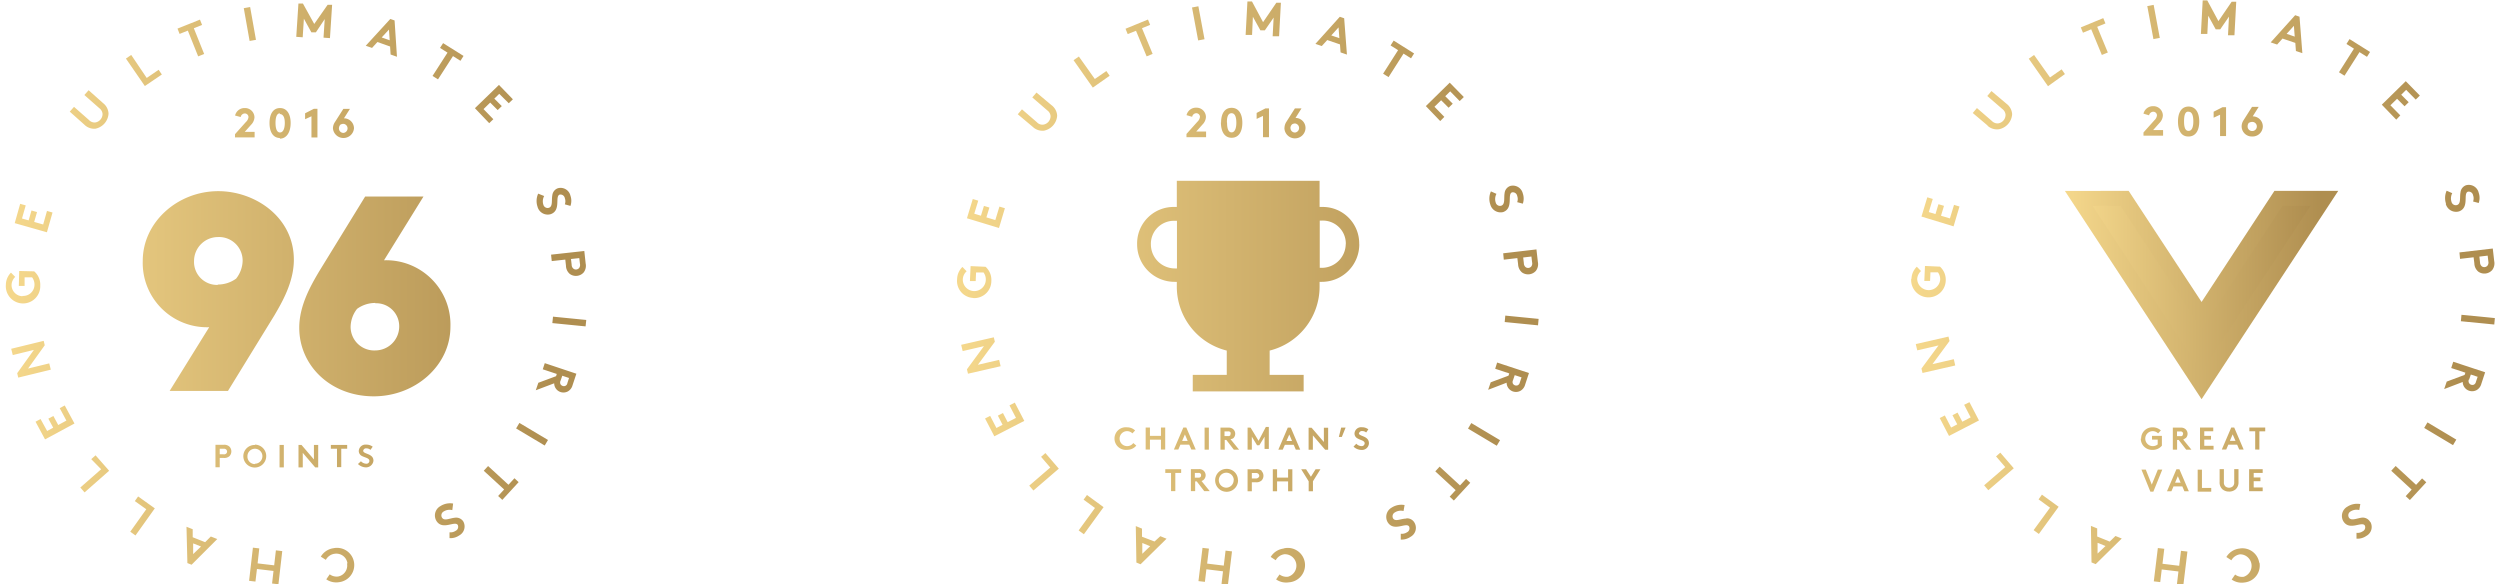 <svg id="Layer_1" data-name="Layer 1" xmlns="http://www.w3.org/2000/svg" xmlns:xlink="http://www.w3.org/1999/xlink" width="4.62in" height="1.08in" viewBox="0 0 332.43 78.05"><defs><style>.cls-1{fill:url(#linear-gradient);}.cls-2{fill:url(#linear-gradient-2);}.cls-3{fill:url(#linear-gradient-3);}.cls-4{stroke-miterlimit:10;stroke-width:2px;fill:url(#linear-gradient-4);stroke:url(#linear-gradient-5);}</style><linearGradient id="linear-gradient" x1="1465.54" y1="2207.91" x2="1543.09" y2="2207.91" gradientUnits="userSpaceOnUse"><stop offset="0" stop-color="#f5d88c"/><stop offset="0.94" stop-color="#af8e50"/></linearGradient><linearGradient id="linear-gradient-2" x1="1592.59" y1="2207.81" x2="1670.3" y2="2207.81" xlink:href="#linear-gradient"/><linearGradient id="linear-gradient-3" x1="1720.06" y1="2207.71" x2="1797.97" y2="2207.71" xlink:href="#linear-gradient"/><linearGradient id="linear-gradient-4" x1="276.9" y1="38.99" x2="309.7" y2="38.99" xlink:href="#linear-gradient"/><linearGradient id="linear-gradient-5" x1="275.05" y1="39.4" x2="311.55" y2="39.4" xlink:href="#linear-gradient"/></defs><title>awards</title><path class="cls-1" d="M1477.55,2185.87a1.87,1.87,0,0,1-1.49-.56l-1.93-1.72,0.57-.64,2,1.76a1.05,1.05,0,0,0,.81.33,1.15,1.15,0,0,0,1-1.14,1.05,1.05,0,0,0-.43-0.77l-2-1.76,0.57-.64,1.93,1.72a1.88,1.88,0,0,1,.73,1.42A2.19,2.19,0,0,1,1477.55,2185.87Zm4.08-9.37,0.71-.48,2.07,3.07L1486,2178l0.43,0.63-2.27,1.54Zm9.89-5.2,0.28,0.71-1.1.44,1.38,3.44-0.8.32-1.38-3.44-1.1.44-0.28-.71Zm5.85-1.53,0.85-.15L1499,2174l-0.85.15Zm9.41,2.11,1.79-2.56,0.6,0-0.29,4.45-0.86-.06,0.16-2.48L1507,2173l-0.6,0-1-1.82-0.16,2.48-0.86-.06,0.29-4.45,0.6,0Zm6.88,2.91,3.28-3.58,0.57,0.2,0.32,4.85-0.85-.3-0.07-1.07-1.69-.6-0.72.79Zm2.13-1.11,1.07,0.38-0.1-1.43Zm10.93,2.47-0.41.65-1-.63-2,3.11-0.73-.46,2-3.11-1-.63,0.41-.64Zm4.77,5.06-0.66.64,1,1-0.55.53-1-1-0.89.87,1.31,1.35-0.55.53-1.91-2,3.21-3.11,1.86,1.92-0.55.53Zm6,13.65a1.46,1.46,0,0,0-.11,1.15,0.59,0.59,0,0,0,.75.42c0.54-.19.32-1,0.45-1.68a1.12,1.12,0,0,1,.74-0.93,1.35,1.35,0,0,1,1.68,1,2.06,2.06,0,0,1,0,1.36l-0.75-.21a1.2,1.2,0,0,0,0-.82,0.59,0.59,0,0,0-.69-0.48c-0.68.24,0.23,2.1-1.19,2.61a1.41,1.41,0,0,1-1.77-1,2.37,2.37,0,0,1,.09-1.74Zm2.82,8.49-1.81.2-0.09-.86,4.44-.49,0.18,1.67a1.46,1.46,0,0,1-.27,1.2,1.39,1.39,0,0,1-1.84.2,1.47,1.47,0,0,1-.52-1.11Zm0.85,0.69a0.66,0.66,0,0,0,.24.52,0.53,0.53,0,0,0,.39.11,0.55,0.55,0,0,0,.36-0.19,0.67,0.67,0,0,0,.12-0.56l-0.09-.77-1.11.12Zm1.95,7.37-0.09.86-4.44-.44,0.09-.86Zm-3.94,7.21-1.87-.62,0.27-.82,4.22,1.41-0.51,1.54a1.34,1.34,0,0,1-.62.82,1.24,1.24,0,0,1-1.72-.57,1.15,1.15,0,0,1-.11-0.51l-2.46.93,0.34-1,2.37-.88Zm0.5,0.92a0.53,0.53,0,0,0,0,.45,0.52,0.52,0,0,0,.28.23,0.47,0.47,0,0,0,.64-0.38l0.22-.68-0.9-.3Zm-1.67,7.9-0.44.74-3.82-2.28,0.44-.74Zm-6.1,8-0.56-.52,0.8-.87-2.72-2.5,0.58-.63,2.72,2.5,0.8-.87,0.56,0.52Zm-6.68,1.37a1.47,1.47,0,0,0-1.15.18,0.59,0.59,0,0,0-.22.83c0.32,0.48,1,.07,1.74,0a1.13,1.13,0,0,1,1.09.49,1.36,1.36,0,0,1-.52,1.87,2.07,2.07,0,0,1-1.31.37v-0.78a1.19,1.19,0,0,0,.8-0.19,0.59,0.59,0,0,0,.3-0.79c-0.4-.6-2,0.74-2.83-0.51a1.42,1.42,0,0,1,.5-2,2.38,2.38,0,0,1,1.71-.35Zm-14,7.11a1.5,1.5,0,0,0-1.74-1.28,1.56,1.56,0,0,0-1.15.81l-0.67-.43a2.35,2.35,0,0,1,1.72-1.13,2.3,2.3,0,1,1,.72,4.54,2.32,2.32,0,0,1-1.71-.38l0.46-.67a1.53,1.53,0,0,0,1.14.29A1.49,1.49,0,0,0,1511.16,2243.93Zm-12,0,2.21,0.26,0.23-2,0.85,0.1-0.51,4.43-0.85-.1,0.19-1.68-2.21-.26-0.2,1.68-0.85-.1,0.51-4.43,0.85,0.1Zm-5.39-3.25-3.43,3.43-0.56-.22-0.12-4.85,0.83,0.33,0,1.07,1.66,0.66,0.76-.76Zm-2.17,1-1.05-.42,0,1.43Zm-8.75-1.48-0.7-.5,2.14-3-1.53-1.09,0.44-.62,2.23,1.59Zm-6.8-5.75-0.57-.65,2.78-2.44L1477,2230l0.58-.51,1.81,2.06Zm-5-8.2,0.81-.44-0.65-1.21,0.67-.36,0.65,1.21,1.09-.59-0.89-1.66,0.67-.36,1.3,2.41-3.93,2.12-1.27-2.36,0.67-.36Zm-3.86-7.13-0.14-.59,2.23-3.11-2.82.69-0.21-.84,4.34-1.06,0.14,0.59-2.23,3.11,2.83-.69,0.21,0.84Zm0.6-10.91a1.5,1.5,0,0,0,1.57-1.48,1.57,1.57,0,0,0-.32-1l-1,0,0,1.15-0.77,0,0.05-2,2,0.05a2.35,2.35,0,0,1,.81,1.9,2.3,2.3,0,1,1-4.59-.11,2.32,2.32,0,0,1,.68-1.62l0.57,0.57a1.53,1.53,0,0,0-.49,1.07A1.49,1.49,0,0,0,1467.8,2208.24Zm-0.1-10.34,0.89,0.25,0.38-1.32,0.74,0.21-0.38,1.32,1.2,0.34,0.51-1.81,0.74,0.21-0.75,2.64-4.3-1.22,0.73-2.58,0.74,0.21Zm25,14.52a8.59,8.59,0,0,1-8.87-8.87c0-5.12,4.61-9.3,10.09-9.3,4.9,0,10.09,3.46,10.09,9.16,0,3-1.59,5.7-2.6,7.43l-6.2,10.09h-7.79Zm1.15-5.7a4.14,4.14,0,0,0,2.45-.79,4,4,0,0,0,.87-2.38,3.15,3.15,0,0,0-3.32-3.17,3.2,3.2,0,0,0-3.17,3.17A3.07,3.07,0,0,0,1493.89,2206.73Zm22.2-3.24a8.59,8.59,0,0,1,8.87,8.87c0,5.19-4.69,9.3-10.24,9.3-5.77,0-9.95-4.11-9.95-9.16,0-3,1.59-5.7,2.6-7.43l6.2-10.09h7.79Zm-1.15,5.7a4.14,4.14,0,0,0-2.45.79,4,4,0,0,0-.86,2.38,3.15,3.15,0,0,0,3.32,3.17,3.2,3.2,0,0,0,3.17-3.17A3.07,3.07,0,0,0,1514.94,2209.18Zm-20.79,20.73v1.21h-0.57v-3h1.12a1,1,0,0,1,.77.27,0.93,0.93,0,0,1,0,1.23,1,1,0,0,1-.77.26h-0.54Zm0.52-.51a0.45,0.45,0,0,0,.36-0.12,0.36,0.36,0,0,0,.1-0.25,0.37,0.37,0,0,0-.1-0.26,0.45,0.45,0,0,0-.36-0.12h-0.52v0.74h0.52Zm4.18-1.3a1.53,1.53,0,1,1-1.55,1.53A1.5,1.5,0,0,1,1498.85,2228.11Zm0,2.55a1,1,0,1,0-1-1A1,1,0,0,0,1498.85,2230.66Zm3.29-2.51h0.57v3h-0.57v-3Zm2.53,0h0.4l1.66,1.94v-1.94h0.57v3h-0.4l-1.66-1.94v1.94h-0.57v-3Zm6.5,0v0.51h-0.79v2.46h-0.57v-2.46H1509v-0.51h2.15Zm1.84,2.18a1,1,0,0,0,.7.33,0.39,0.39,0,0,0,.43-0.37c0-.38-0.55-0.43-1-0.66a0.75,0.75,0,0,1-.42-0.68,0.9,0.9,0,0,1,1-.84,1.38,1.38,0,0,1,.86.28l-0.3.42a0.8,0.8,0,0,0-.51-0.2,0.39,0.39,0,0,0-.46.32c0,0.48,1.37.33,1.37,1.33a1,1,0,0,1-1,.89,1.59,1.59,0,0,1-1.07-.45Zm-16.81-46.17a1.29,1.29,0,0,1,1.29-1,1.26,1.26,0,0,1,1.3,1.24,1.54,1.54,0,0,1-.46,1l-0.84.94h1.32v0.74h-2.62v-0.43l1.45-1.62a1.06,1.06,0,0,0,.35-0.65,0.49,0.49,0,0,0-.5-0.5,0.58,0.58,0,0,0-.54.48Zm6,3c-0.9,0-1.4-.77-1.4-2s0.5-2,1.4-2,1.42,0.77,1.42,2S1503.09,2187.2,1502.17,2187.2Zm0-3.3c-0.44,0-.6.56-0.6,1.28s0.16,1.28.6,1.28,0.64-.56.64-1.28S1502.64,2183.91,1502.16,2183.91Zm3.35,0,1.17-.6h0.48v3.83h-0.8v-2.83l-0.85.39v-0.8Zm5.19,0.67a1.34,1.34,0,0,1,1.34,1.34,1.41,1.41,0,0,1-2.81,0,1.52,1.52,0,0,1,.28-0.86l1.11-1.74h0.88Zm-0.47.84a0.77,0.77,0,0,0-.2.5,0.6,0.6,0,0,0,.62.61,0.61,0.61,0,0,0,0-1.21A0.79,0.79,0,0,0,1510.22,2185.37Z" transform="translate(-1465.54 -2168.68)"/><path class="cls-2" d="M1602.74,2185.62l-2-1.68,0.56-.66,2,1.73a1,1,0,0,0,.82.32,1.15,1.15,0,0,0,1-1.15,1.05,1.05,0,0,0-.44-0.76l-2-1.73,0.56-.65,2,1.68a1.87,1.87,0,0,1,.76,1.41,2.19,2.19,0,0,1-1.75,2A1.87,1.87,0,0,1,1602.74,2185.62Zm8.29-6.39-2.13-3-0.71.49,2.57,3.66,2.25-1.58-0.44-.63Zm5.5-6.44,1.42,3.42,0.8-.33-1.42-3.43,1.09-.45-0.29-.71-3,1.23,0.29,0.71Zm9.15,1.13-0.82-4.4-0.85.16,0.82,4.4Zm6.46-3,1,1.81,0.6,0,1.17-1.7-0.13,2.49,0.86,0,0.24-4.47-0.61,0-1.77,2.59-1.48-2.76-0.61,0-0.24,4.47,0.86,0Zm9.2,3.91-0.85-.29,3.26-3.62,0.58,0.2,0.37,4.85-0.85-.29-0.08-1.07-1.7-.58Zm1.27-1.42,1.08,0.37-0.11-1.44Zm7.65,5.57,2-3.14,1,0.63,0.41-.65-2.73-1.72-0.41.65,1,0.63-2,3.14Zm7.45,5.31-1.32-1.35,0.89-.87,1,1,0.55-.54-1-1,0.66-.65,1.27,1.3,0.55-.54-1.88-1.92-3.19,3.13,1.92,2Zm7.86,12.71c1.42-.52.5-2.38,1.18-2.63a0.59,0.59,0,0,1,.69.48,1.2,1.2,0,0,1,0,.83l0.75,0.2a2.07,2.07,0,0,0,0-1.36,1.36,1.36,0,0,0-1.69-1,1.13,1.13,0,0,0-.74.94c-0.12.68,0.1,1.49-.44,1.69a0.59,0.59,0,0,1-.75-0.42,1.48,1.48,0,0,1,.1-1.16l-0.74-.33a2.38,2.38,0,0,0-.08,1.75A1.42,1.42,0,0,0,1665.57,2197Zm0,5.51,4.44-.52,0.19,1.67a1.47,1.47,0,0,1-.27,1.2,1.4,1.4,0,0,1-1.84.21,1.48,1.48,0,0,1-.53-1.11l-0.1-.81-1.81.21Zm2.67,0.56,0.09,0.77a0.68,0.68,0,0,0,.24.52,0.54,0.54,0,0,0,.39.1,0.55,0.55,0,0,0,.36-0.19,0.68,0.68,0,0,0,.11-0.56l-0.09-.77Zm-2.39,7.76-0.08.86,4.45,0.44,0.08-.86Zm-1.09,6.27,4.25,1.4-0.51,1.55a1.35,1.35,0,0,1-.62.82,1.25,1.25,0,0,1-1.74-.57,1.16,1.16,0,0,1-.11-0.51l-2.47.95,0.34-1,2.38-.89,0.1-.3-1.88-.62Zm2.11,2.82a0.52,0.52,0,0,0,.65.21,0.53,0.53,0,0,0,.27-0.37l0.23-.68-0.91-.3-0.23.68A0.53,0.53,0,0,0,1666.86,2219.9Zm-6,6,3.84,2.29,0.44-.74-3.84-2.29Zm-1.07,7.59-2.72-2.51-0.58.63,2.72,2.51-0.8.87,0.56,0.52,2.19-2.37-0.56-.52Zm-7.18,4.43c-0.69,0-1.42.44-1.74,0a0.59,0.59,0,0,1,.23-0.83,1.47,1.47,0,0,1,1.15-.18l0.14-.8a2.38,2.38,0,0,0-1.72.34,1.42,1.42,0,0,0-.51,2c0.84,1.25,2.43-.08,2.83.52a0.59,0.59,0,0,1-.3.79,1.2,1.2,0,0,1-.81.18l0,0.78a2.06,2.06,0,0,0,1.31-.37,1.36,1.36,0,0,0,.53-1.87A1.13,1.13,0,0,0,1652.63,2237.91Zm-16.37,4a2.35,2.35,0,0,0-1.73,1.12l0.67,0.44a1.56,1.56,0,0,1,1.16-.8,1.53,1.53,0,0,1,.49,3,1.54,1.54,0,0,1-1.14-.3l-0.46.66a2.33,2.33,0,0,0,1.71.39A2.3,2.3,0,1,0,1636.26,2241.92Zm-8,2.28-2.22-.27,0.24-2-0.86-.1-0.54,4.44,0.86,0.1,0.2-1.68,2.22,0.27-0.2,1.68,0.86,0.1,0.54-4.44-0.86-.1Zm-8.47-3.93,0.83,0.34-3.47,3.41-0.56-.23-0.08-4.87,0.83,0.34v1.08L1619,2241Zm-1.36,1.34-1.05-.43,0,1.44Zm-8.89-6.22,1.52,1.11-2.18,3,0.7,0.51,2.63-3.62-2.22-1.62Zm-5.68-5.72,1.23,1.43-2.81,2.42,0.56,0.65,3.39-2.92-1.79-2.08Zm-4.22-6.87,0.87,1.67-1.11.57-0.63-1.22-0.68.35,0.63,1.22-0.82.43-0.84-1.62-0.68.35,1.24,2.38,4-2.06-1.27-2.44Zm-1.38-6.08-2.84.66,2.27-3.08-0.14-.59-4.36,1,0.2,0.84,2.84-.66-2.27,3.09,0.14,0.59,4.36-1Zm-3.44-8.25a2.28,2.28,0,0,0,2.4-2.27,2.35,2.35,0,0,0-.77-1.91l-2-.09-0.09,2,0.77,0,0.05-1.15,1,0a1.57,1.57,0,0,1,.3,1,1.53,1.53,0,0,1-3.07-.1,1.53,1.53,0,0,1,.51-1.06l-0.56-.58a2.33,2.33,0,0,0-.71,1.61A2.27,2.27,0,0,0,1594.78,2208.47Zm4.21-12-0.73-.22-0.55,1.8-1.19-.36,0.4-1.31-0.73-.22-0.4,1.31-0.89-.27,0.53-1.74-0.73-.22-0.78,2.57,4.28,1.3Zm17.15,31.36a1,1,0,0,1-.83.41,1,1,0,0,1,0-2,1,1,0,0,1,.71.3l0.36-.39a1.53,1.53,0,0,0-1.07-.42,1.51,1.51,0,1,0,0,3,1.54,1.54,0,0,0,1.23-.56Zm1.65-2.07v2.94h0.57v-1.32h1.47v1.32h0.57v-2.94h-0.57v1.11h-1.47v-1.11h-0.57Zm6.1,2.94-0.28-.65h-1.18l-0.28.65h-0.59l1.26-2.94h0.4l1.26,2.94h-0.59Zm-0.49-1.15-0.37-.87-0.37.87h0.75Zm2.83-1.78h-0.57v2.94h0.57v-2.94Zm2.93,1.59,1.1,1.35h-0.7l-1-1.3h-0.21v1.3h-0.57v-2.94h1.07a0.89,0.89,0,0,1,.64.22,0.82,0.82,0,0,1,0,1.2A0.76,0.76,0,0,1,1629.15,2227.32Zm0-.77a0.34,0.34,0,0,0-.08-0.23,0.35,0.35,0,0,0-.29-0.09h-0.47v0.63h0.47a0.35,0.35,0,0,0,.29-0.09A0.34,0.34,0,0,0,1629.13,2226.56Zm3.71,0.94-1.07-1.76h-0.4v2.94h0.57V2227l0.7,1.15H1633l0.7-1.15v1.64h0.57v-2.94h-0.4Zm3.51,0.53-0.28.65h-0.59l1.26-2.94h0.4l1.26,2.94h-0.59l-0.28-.65h-1.18Zm0.21-.5h0.75l-0.37-.87Zm5,0.13-1.64-1.91h-0.4v2.94h0.57v-1.91l1.64,1.91h0.4v-2.94h-0.57v1.91Zm2-.68h0.4l0.5-1.24h-0.59Zm2.69-.46a0.39,0.39,0,0,1,.45-0.32,0.79,0.79,0,0,1,.51.19l0.29-.42a1.36,1.36,0,0,0-.85-0.28,0.89,0.89,0,0,0-1,.83,0.74,0.74,0,0,0,.42.67c0.39,0.23.94,0.28,0.94,0.65a0.39,0.39,0,0,1-.43.37,1,1,0,0,1-.69-0.32l-0.37.39a1.57,1.57,0,0,0,1.06.44,0.93,0.93,0,0,0,1-.88C1647.64,2226.84,1646.29,2227,1646.29,2226.52Zm-25.88,5.27h0.78v2.43h0.57v-2.43h0.78v-0.5h-2.12v0.5Zm5.21,2.43-1-1.3h-0.21v1.3h-0.57v-2.94h1.07a0.89,0.89,0,0,1,.64.22,0.82,0.82,0,0,1,0,1.2,0.76,0.76,0,0,1-.29.17l1.1,1.35h-0.7Zm-0.41-2.11a0.34,0.34,0,0,0-.08-0.23,0.35,0.35,0,0,0-.29-0.09h-0.47v0.63h0.47a0.35,0.35,0,0,0,.29-0.09A0.34,0.34,0,0,0,1625.21,2232.1Zm4.93,0.65a1.53,1.53,0,1,1-1.53-1.51A1.48,1.48,0,0,1,1630.14,2232.75Zm-0.57,0a1,1,0,1,0-1,1A1,1,0,0,0,1629.57,2232.75Zm3.73-1.2a0.92,0.92,0,0,1,0,1.22,1,1,0,0,1-.76.26H1632v1.2h-0.57v-2.94h1.1A1,1,0,0,1,1633.31,2231.55Zm-0.34.61a0.36,0.36,0,0,0-.1-0.25,0.44,0.44,0,0,0-.36-0.12H1632v0.73h0.51a0.44,0.44,0,0,0,.36-0.12A0.35,0.35,0,0,0,1633,2232.15Zm1.82-.87v2.94h0.57v-1.32h1.47v1.32h0.57v-2.94h-0.57v1.11h-1.47v-1.11h-0.57Zm5.09,1-0.65-1h-0.65l1,1.61v1.33h0.57v-1.33l1-1.61h-0.65Zm-14-46.1h-1.32l0.84-.94a1.54,1.54,0,0,0,.46-1,1.26,1.26,0,0,0-1.3-1.25,1.29,1.29,0,0,0-1.29,1l0.75,0.22a0.58,0.58,0,0,1,.54-0.48,0.49,0.49,0,0,1,.5.5,1.07,1.07,0,0,1-.35.65l-1.45,1.62V2187h2.62v-0.75Zm2-1.17c0-1.26.5-2,1.41-2s1.43,0.77,1.43,2-0.51,2-1.43,2S1627.87,2186.3,1627.87,2185Zm0.8,0c0,0.71.16,1.28,0.6,1.28s0.64-.56.64-1.28-0.16-1.28-.64-1.28S1628.67,2184.32,1628.67,2185Zm5.6,1.92v-3.84h-0.48l-1.17.6v0.8l0.85-.4V2187h0.8Zm2.07-1.23a1.53,1.53,0,0,1,.28-0.86l1.11-1.75h0.88l-0.8,1.27a1.34,1.34,0,0,1,1.34,1.34A1.41,1.41,0,0,1,1636.35,2185.73Zm0.8,0a0.6,0.6,0,0,0,.62.61,0.61,0.61,0,0,0,0-1.21,0.79,0.79,0,0,0-.4.11A0.77,0.77,0,0,0,1637.15,2185.73Zm9.19,15.55a5,5,0,0,1-5,5h-0.3v0.65a8.8,8.8,0,0,1-6.67,8.53v3.24h4.54v2.21h-14.81v-2.21h4.54v-3.24a8.8,8.8,0,0,1-6.67-8.53v-0.65h-0.3a5,5,0,0,1-5-5,4.87,4.87,0,0,1,5-5h0.3v-3.49h19.07v3.49h0.3A4.87,4.87,0,0,1,1646.34,2201.28Zm-24.35-3.15-0.3,0a3.07,3.07,0,0,0-3.18,3.18,3.21,3.21,0,0,0,3.18,3.18l0.3,0v-6.31Zm22.55,3.15a3.07,3.07,0,0,0-3.18-3.18l-0.3,0v6.31l0.3,0A3.21,3.21,0,0,0,1644.54,2201.28Z" transform="translate(-1465.54 -2168.68)"/><path class="cls-3" d="M1769.65,2173.83l1.71,0.58,0.08,1.08,0.86,0.29-0.38-4.87-0.58-.2-3.27,3.63,0.86,0.29Zm1.52-1.7,0.11,1.44-1.08-.37Zm-9.63,56.59h0.59l0.28-.65h1.18l0.28,0.65h0.59l-1.26-2.94h-0.4Zm1.83-1.16h-0.75l0.37-.87ZM1743,2173.05l-0.29-.71,3-1.24,0.29,0.71-1.1.45,1.42,3.43-0.8.33-1.42-3.43Zm34.19,5.28,2-3.15-1-.63,0.41-.65,2.74,1.72-0.41.65-1-.63-2,3.15Zm-46.91,7.13-2-1.69,0.56-.66,2,1.73a1.05,1.05,0,0,0,.82.32,1.15,1.15,0,0,0,1-1.16,1.06,1.06,0,0,0-.44-0.77l-2-1.73,0.56-.66,2,1.69a1.88,1.88,0,0,1,.76,1.41,2.19,2.19,0,0,1-1.75,2A1.88,1.88,0,0,1,1730.24,2185.46Zm-10.18,20.45a2.33,2.33,0,0,1,.71-1.61l0.56,0.58a1.54,1.54,0,0,0-.51,1.07,1.54,1.54,0,0,0,3.07.1,1.57,1.57,0,0,0-.3-1l-1,0-0.05,1.15-0.77,0,0.09-2,2,0.09a2.36,2.36,0,0,1,.77,1.92A2.31,2.31,0,1,1,1720.06,2205.91Zm5.62-7-4.29-1.31,0.78-2.57,0.73,0.22-0.53,1.75,0.89,0.27,0.4-1.32,0.74,0.22-0.4,1.32,1.19,0.36,0.55-1.81,0.73,0.22Zm31.38-12c0.92,0,1.43-.77,1.43-2s-0.51-2-1.43-2-1.41.77-1.41,2S1756.15,2186.91,1757.06,2186.91Zm0-3.31c0.48,0,.64.57,0.64,1.28s-0.16,1.28-.64,1.28-0.6-.57-0.6-1.28S1756.61,2183.59,1757.05,2183.59Zm8.52,3.31a1.37,1.37,0,0,0,1.4-1.34,1.35,1.35,0,0,0-1.35-1.35l0.8-1.27h-0.89l-1.11,1.75a1.53,1.53,0,0,0-.28.87A1.36,1.36,0,0,0,1765.57,2186.91Zm-0.42-1.84a0.79,0.79,0,0,1,.41-0.11,0.61,0.61,0,0,1,0,1.22,0.6,0.6,0,0,1-.62-0.61A0.77,0.77,0,0,1,1765.16,2185.07Zm26.29,10.83a2.39,2.39,0,0,1,.08-1.75l0.75,0.33a1.48,1.48,0,0,0-.1,1.16,0.59,0.59,0,0,0,.75.42c0.54-.2.32-1,0.45-1.69a1.13,1.13,0,0,1,.74-0.95,1.36,1.36,0,0,1,1.69,1,2.07,2.07,0,0,1,0,1.37l-0.75-.2a1.2,1.2,0,0,0,0-.83,0.59,0.59,0,0,0-.69-0.48c-0.68.25,0.24,2.11-1.18,2.63A1.42,1.42,0,0,1,1791.45,2195.9Zm-30.18-9.1V2184l-0.86.4v-0.8l1.18-.6h0.48v3.85h-0.8Zm-1.7-13.59-0.86,0,0.24-4.48,0.61,0,1.49,2.77,1.77-2.59,0.61,0-0.24,4.48-0.86,0,0.13-2.49-1.17,1.7-0.6,0-1-1.82Zm-7.2.69-0.82-4.41,0.85-.16,0.82,4.41Zm40.95,29.35,1.81-.21,0.1,0.81a1.48,1.48,0,0,0,.53,1.11,1.4,1.4,0,0,0,1.85-.21,1.47,1.47,0,0,0,.27-1.21l-0.19-1.67-4.45.52Zm3.69-.43,0.09,0.78a0.68,0.68,0,0,1-.12.56,0.56,0.56,0,0,1-.36.19,0.54,0.54,0,0,1-.39-0.1,0.68,0.68,0,0,1-.24-0.52l-0.09-.78Zm-71.11,14.67-4.37,1-0.14-.59,2.28-3.09-2.84.66-0.2-.84,4.37-1,0.14,0.59-2.28,3.09,2.85-.66Zm27.77-30.69h-2.63v-0.43l1.45-1.62a1.07,1.07,0,0,0,.35-0.65,0.49,0.49,0,0,0-.5-0.5,0.59,0.59,0,0,0-.55.48l-0.75-.22a1.3,1.3,0,0,1,1.29-1,1.26,1.26,0,0,1,1.3,1.25,1.54,1.54,0,0,1-.46,1l-0.84.94h1.33v0.75Zm5.49,41.42h1.24v0.5h-1.81v-2.94h1.77v0.5h-1.2v0.61h0.9v0.5h-0.9v0.82Zm22.18,10.16a1.36,1.36,0,0,1-.53,1.87,2.07,2.07,0,0,1-1.32.37l0-.78a1.2,1.2,0,0,0,.81-0.19,0.59,0.59,0,0,0,.3-0.79c-0.4-.6-2,0.73-2.84-0.52a1.42,1.42,0,0,1,.52-2,2.39,2.39,0,0,1,1.72-.34l-0.14.8a1.48,1.48,0,0,0-1.15.18,0.59,0.59,0,0,0-.23.83c0.32,0.48,1.05.08,1.75,0A1.13,1.13,0,0,1,1781.35,2238.38Zm-16.16-12.6h2.12v0.5h-0.78v2.44H1766v-2.44h-0.78v-0.5Zm19.62-41.12-1.93-2,3.2-3.14,1.88,1.92-0.55.54-1.28-1.3-0.66.65,1,1-0.55.54-1-1-0.89.87,1.32,1.35Zm-57,37.73,1.27,2.44-4,2.07-1.24-2.39,0.68-.35,0.84,1.62,0.82-.43-0.64-1.22,0.68-.35,0.64,1.22,1.11-.58-0.87-1.68Zm38,11.39H1767v0.5h-1.81v-2.94H1767v0.5h-1.2v0.61h0.9v0.5h-0.9v0.82Zm26.34-15.95,1.89,0.62-0.1.3-2.39.89-0.34,1,2.48-.95a1.17,1.17,0,0,0,.11.51,1.26,1.26,0,0,0,1.74.58,1.35,1.35,0,0,0,.63-0.83l0.51-1.55-4.26-1.41Zm2.39,1.55,0.23-.68,0.91,0.3-0.23.68a0.53,0.53,0,0,1-.27.37,0.52,0.52,0,0,1-.65-0.22A0.53,0.53,0,0,1,1794.53,2219.38Zm-32.06,14.95a1.33,1.33,0,0,1-.88-0.3,1.23,1.23,0,0,1-.38-1v-1.7h0.57v1.75a0.69,0.69,0,0,0,.19.55,0.76,0.76,0,0,0,1,0,0.69,0.69,0,0,0,.19-0.55v-1.75h0.57v1.7a1.23,1.23,0,0,1-.38,1A1.33,1.33,0,0,1,1762.47,2234.33Zm25.78-1.76,0.56,0.52-2.19,2.37-0.56-.52,0.8-.87-2.73-2.52,0.59-.64,2.73,2.52Zm9.72-21.41-0.08.86-4.46-.44,0.08-.86Zm-9,13.93,3.85,2.3-0.44.74-3.85-2.3Zm-22.43,18.75a2.27,2.27,0,0,1-2,2.63,2.34,2.34,0,0,1-1.72-.39l0.46-.67a1.54,1.54,0,0,0,1.15.3,1.54,1.54,0,0,0-.49-3,1.57,1.57,0,0,0-1.16.8l-0.67-.44a2.35,2.35,0,0,1,1.74-1.13A2.28,2.28,0,0,1,1766.54,2243.83Zm-29.06-9.1,2.23,1.62-2.64,3.63-0.7-.51,2.19-3-1.53-1.11Zm9.05,6.27-1.67-.68v-1.08l-0.84-.34,0.08,4.88,0.56,0.23,3.48-3.42-0.84-.34Zm-1.62,1.6,0-1.44,1.06,0.43Zm5.82-15.35a1.49,1.49,0,0,1,1.55-1.51,1.53,1.53,0,0,1,1.08.42l-0.37.39a1,1,0,0,0-.71-0.3,1,1,0,0,0,0,2,1,1,0,0,0,.66-0.23v-0.64h-0.76v-0.5h1.32v1.31a1.55,1.55,0,0,1-1.24.56A1.5,1.5,0,0,1,1750.72,2227.25Zm-12.44-47.07-2.57-3.67,0.71-.5,2.13,3,1.55-1.08,0.44,0.63Zm-6.37,48.94,1.8,2.09-3.4,2.93-0.56-.66,2.82-2.43-1.23-1.43Zm23.52,2.22-1.26,2.94h0.59l0.28-.65h1.18l0.28,0.65h0.59l-1.26-2.94h-0.4Zm-0.18,1.79,0.37-.87,0.37,0.87h-0.75Zm1.41-5.93a0.82,0.82,0,0,0,0-1.2,0.89,0.89,0,0,0-.64-0.22h-1.07v2.94h0.57v-1.3h0.21l1,1.3h0.7l-1.1-1.35A0.76,0.76,0,0,0,1756.66,2227.2Zm-0.39-.37a0.35,0.35,0,0,1-.29.09h-0.47v-0.63H1756a0.35,0.35,0,0,1,.29.09,0.34,0.34,0,0,1,.08.23A0.34,0.34,0,0,1,1756.27,2226.83Zm2.57,7h1.24v0.5h-1.81v-2.94h0.57v2.44Zm-5.3-2.44-1.19,2.94H1752l-1.19-2.94h0.58l0.8,2,0.81-2h0.58Zm2.5,10.84,0.86,0.1-0.54,4.45-0.86-.1,0.2-1.69-2.23-.27-0.2,1.69-0.86-.1,0.54-4.45,0.86,0.1-0.24,2,2.23,0.27Z" transform="translate(-1465.54 -2168.68)"/><polygon class="cls-4" points="276.9 26.5 283.02 26.49 293.3 42.15 303.57 26.49 309.7 26.49 293.3 51.49 276.9 26.5"/></svg>